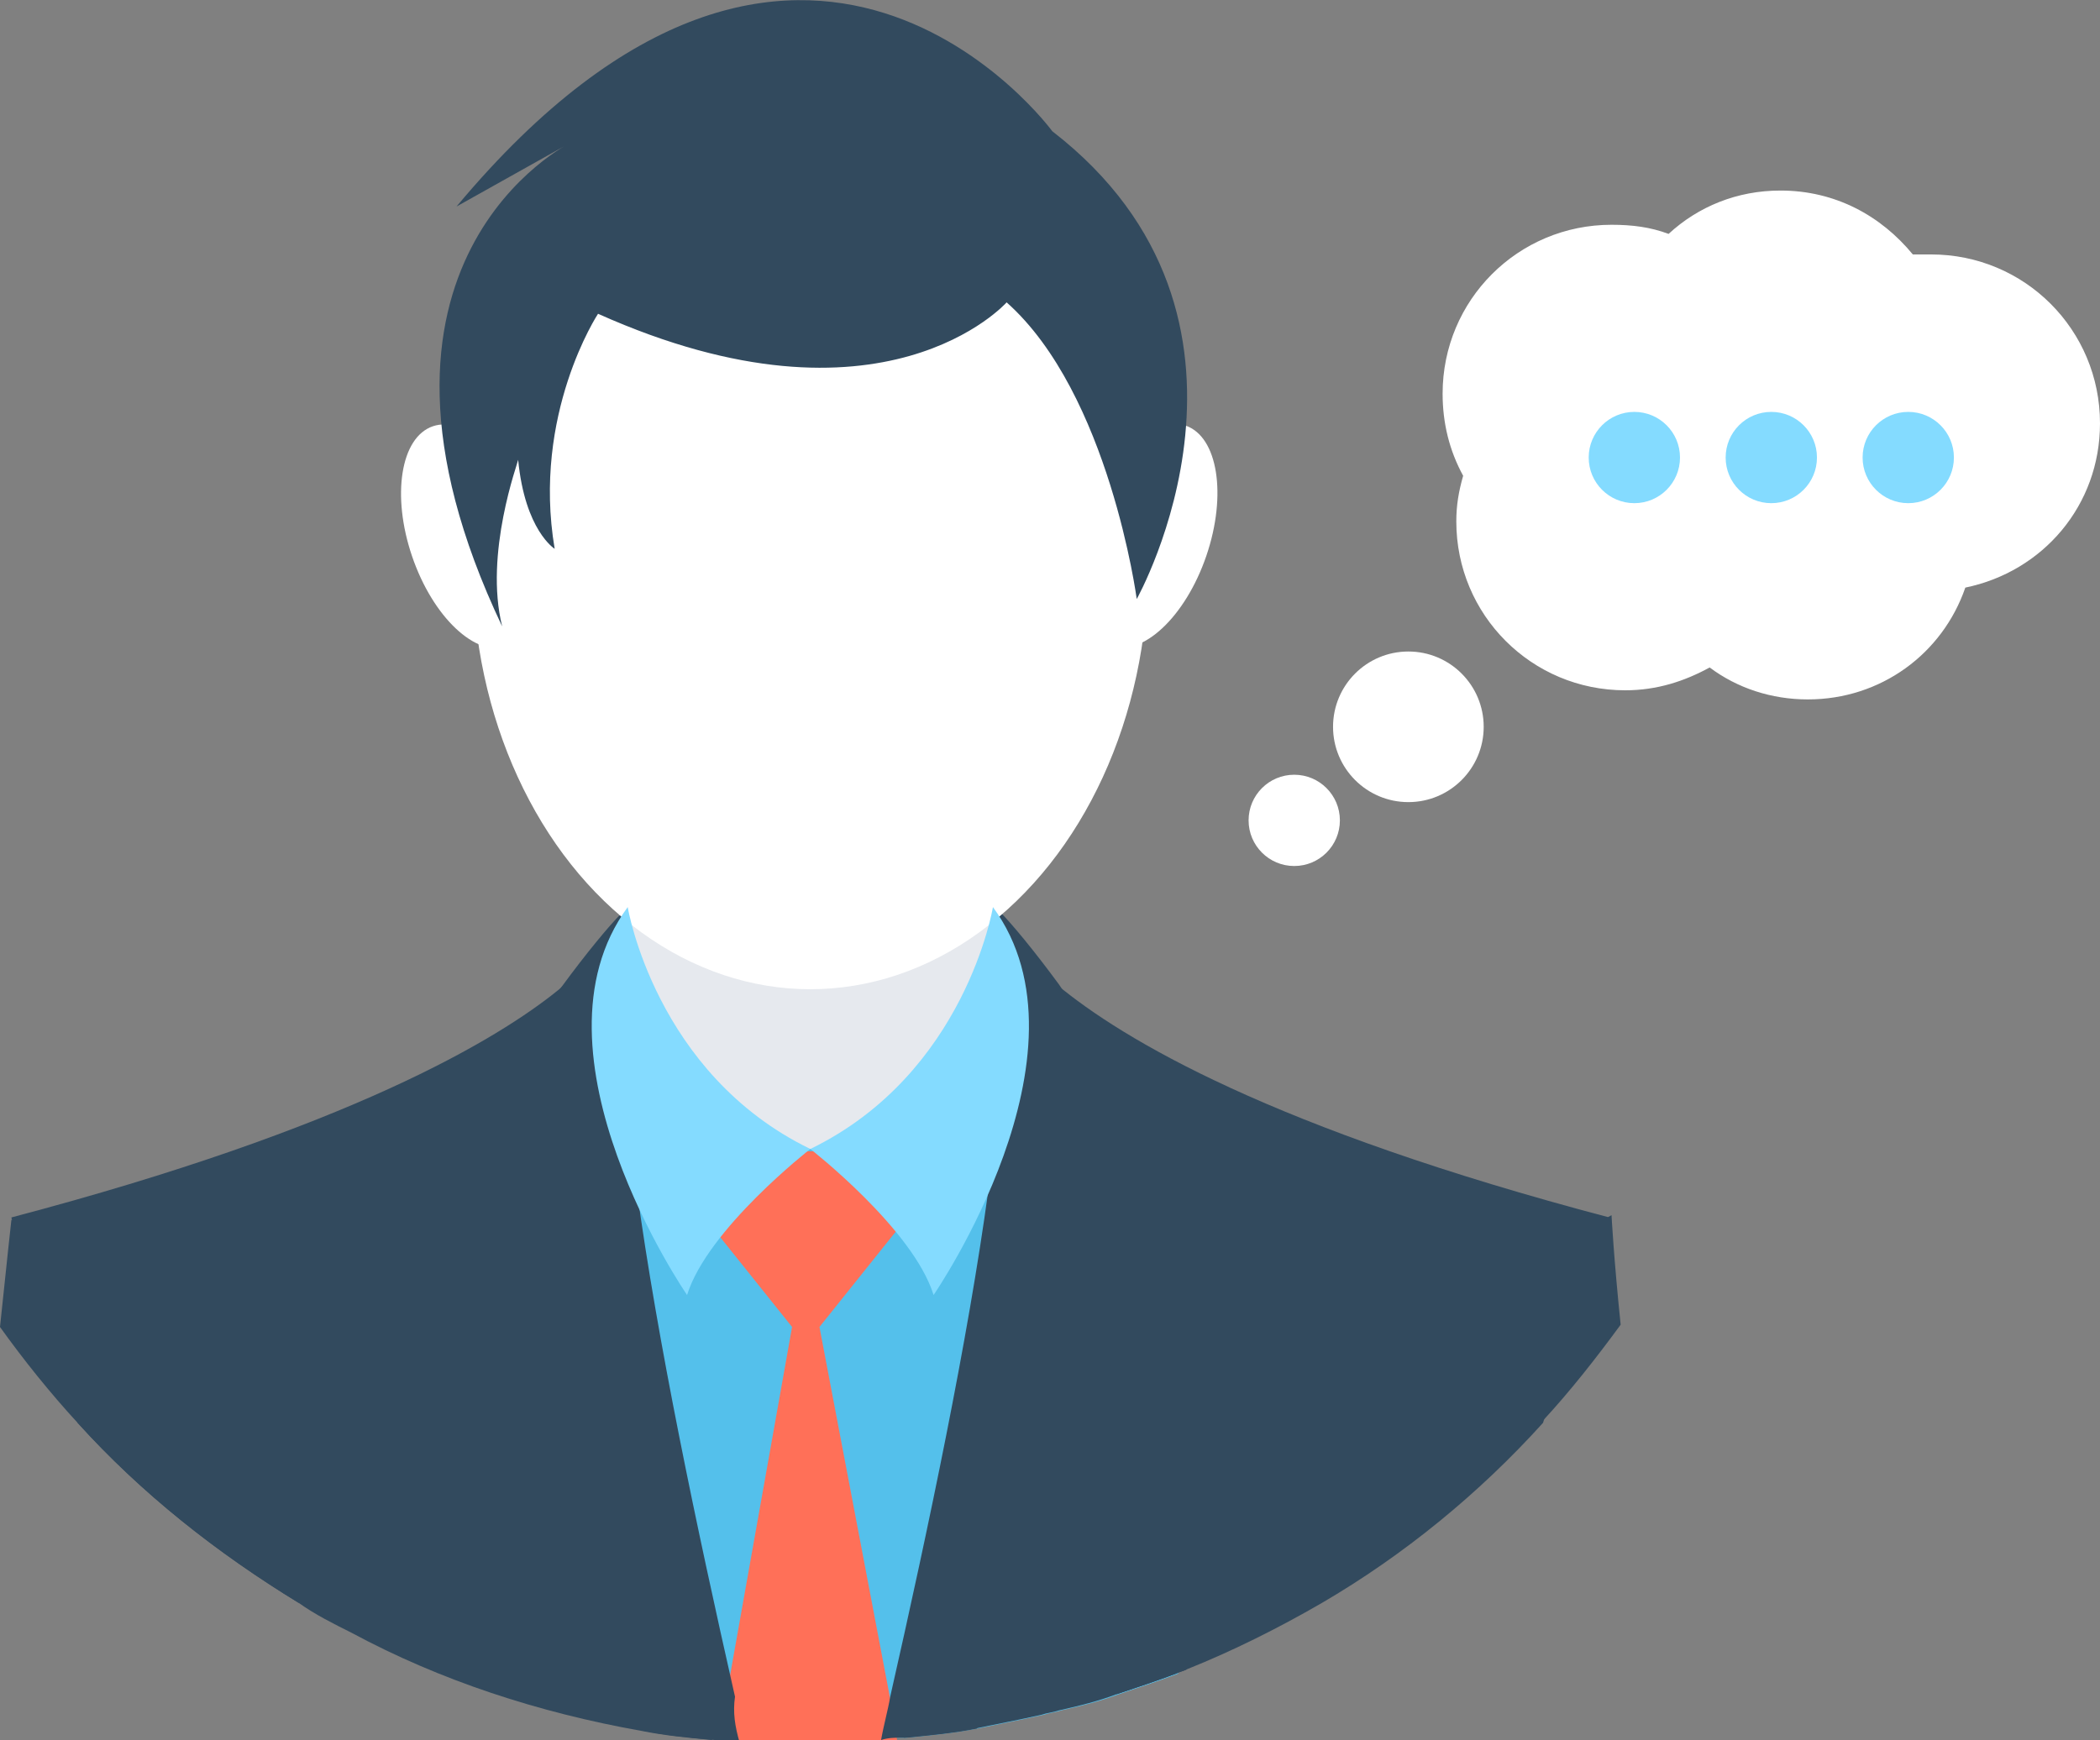 <?xml version="1.0" encoding="utf-8"?>
<!-- Generator: Adobe Illustrator 19.0.0, SVG Export Plug-In . SVG Version: 6.00 Build 0)  -->
<svg version="1.1" id="Layer_1" xmlns="http://www.w3.org/2000/svg" xmlns:xlink="http://www.w3.org/1999/xlink" x="0px" y="0px"
	 viewBox="23 244 368 305" enable-background="new 23 244 368 305" xml:space="preserve">
<rect x="23" y="244" width="368" height="305" fill="#808080" stroke="none"/>
<g>
	<path fill="#FFFFFF" d="M391,318.2c0-16.4-13.2-29.6-29.6-29.6c-1.2,0-2.4,0-3.2,0c-5.6-6.8-13.6-11.2-23.2-11.2
		c-7.6,0-14.4,2.8-19.6,7.6c-3.2-1.2-6.4-1.6-10-1.6c-16.4,0-29.6,13.2-29.6,29.6c0,5.2,1.2,10,3.6,14.4c-0.8,2.8-1.2,5.2-1.2,8
		c0,16.4,13.2,29.6,29.6,29.6c5.6,0,10.4-1.6,14.8-4c4.8,3.6,10.8,5.6,17.2,5.6c12.8,0,23.6-8,27.6-19.6
		C381,344.2,391,332.6,391,318.2z"/>
	<circle fill="#FFFFFF" cx="269.8" cy="371.4" r="13.2"/>
	<circle fill="#FFFFFF" cx="249.8" cy="387.8" r="8"/>
</g>
<path fill="#324A5E" d="M75.4,525c-14.4-8.8-27.6-19.2-38.8-31.6c-4.8-5.2-9.6-11.2-13.6-16.8c1.2-11.6,2-18.8,2-18.8l0,0
	c1.2,0.8,22,13.6,31.6,13.6C62.6,471,73.4,498.2,75.4,525z"/>
<path fill="#54C0EB" d="M238.6,519.8l-8.4,15.6l-0.8,2c-3.2,1.2-6.8,2.4-10.4,3.6c-3.2,1.2-6.4,2-10,2.8c-1.2,0.4-2,0.4-3.2,0.8
	c-3.6,0.8-7.6,1.6-11.6,2.4s-8.4,1.2-12.4,1.6c-0.4,0-0.8,0-1.2,0c-0.8,0-2,0-3.2,0.4c-4,0.4-8.4,0.4-12.4,0.4
	c-4.4,0-8.4,0-12.4-0.4c-1.2,0-2,0-3.2-0.4c-0.4,0-0.8,0-1.2,0c-4.4-0.4-8.4-0.8-12.4-1.6c-18-3.2-35.2-8.8-50.8-17.2
	c-6-23.6-12-49.2-8.8-52.8c5.6-6.8,26.8-35.6,26.8-35.6l8-2.4l16.8-4.8l2.8-0.8l0.8-0.4l2.4-0.8l11.6-3.2l19.6-5.6l20,5.2l11.6,2.8
	l2,0.4l1.2,0.4l2.8,0.8l18,4.8l14,3.6L238.6,519.8z"/>
<path fill="#FF7058" d="M179,541.8l1.2,7.2c-0.8,0-2,0-3.2,0.4c-4,0.4-8.4,0.4-12.4,0.4c-4.4,0-8.4,0-12.4-0.4c-1.2,0-2,0-3.2-0.4
	l1.2-7.2l11.6-65.2l-12.8-16l-12-14.8h54.4l-12,14.8l-12.8,16L179,541.8z"/>
<path fill="#E6E9EE" d="M199.4,416.2c0,25.6-15.6,29.2-34.4,29.2c-19.2,0-34.4-3.6-34.4-29.2s15.6-66,34.4-66
	C183.8,350.2,199.4,391,199.4,416.2z"/>
<g>
	<path fill="#324A5E" d="M147.8,549c-4.4-0.4-8.4-0.8-12.4-1.6c-18-3.2-35.2-8.8-50.8-17.2c-3.2-1.6-6.4-3.2-9.2-5.2
		c-14.4-8.8-27.6-19.2-38.8-31.6c-6.4-21.2-11.6-35.2-11.6-36l0,0c59.2-15.6,85.2-31.2,96-40c6-5.2,7.6-8,7.6-8c0,0.4,0,1.2,0,1.6
		c0.4,8,0.8,15.6,1.6,23.2c0.4,4.8,0.8,9.6,1.2,14C135.4,487.4,141.8,521.4,147.8,549z"/>
	<path fill="#324A5E" d="M152.6,549.4c-1.2,0-2,0-3.2-0.4c-0.4,0-0.8,0-1.2,0c-4.4-0.4-8.4-0.8-12.4-1.6
		c-17.2-45.2-32.8-90.8-32.8-90.8l16.4-8.4l-8.4-8.8l-1.2-1.2c2.8-8,7.2-15.2,11.6-21.2c4.4-6,8.4-10.8,10.4-12.8c0,0,0.4,0,0.4-0.4
		c0.8-0.8,1.2-1.2,1.2-1.2c0,0.4,0,0.4-0.4,0.8c0,0.4-0.4,0.8-0.4,1.2c-1.2,4-1.6,9.6-1.2,16.4l0,0c0,3.6,0.4,8,0.8,12.4
		c0.4,6,1.2,12.4,2.4,19.2l0,0c3.6,26.4,10.4,58.8,17.2,88.8C151.4,544.2,151.8,546.6,152.6,549.4z"/>
	<path fill="#324A5E" d="M307,476.2c-4.4,6-8.8,11.6-13.6,16.8c-11.2,12.4-24.4,23.2-38.8,31.6c2-26.8,13.2-54,19.2-54
		c9.6,0,30-12.8,31.6-13.6l0,0C305.4,457,305.8,464.6,307,476.2z"/>
	<path fill="#324A5E" d="M305,457.4L305,457.4c-0.4,0.8-5.2,14.8-11.6,36c-11.2,12.4-24.4,23.2-38.8,31.6
		c-7.6,4.4-15.6,8.4-23.6,11.6c-0.8,0.4-1.2,0.4-2,0.8c-3.2,1.2-6.8,2.4-10.4,3.6c-3.2,1.2-6.4,2-10,2.8c-1.2,0.4-2,0.4-3.2,0.8
		c-3.6,0.8-7.6,1.6-11.6,2.4s-8.4,1.2-12.4,1.6c6.4-27.6,12.4-61.6,16.4-101.2c0.4-4.8,0.8-10,1.2-14.8c0.4-7.2,1.2-14.8,1.6-22.4
		l0,0c0-0.4,0-1.2,0-1.6c0,0,1.6,3.2,7.6,8C219.8,426.2,245.8,441.8,305,457.4z"/>
	<path fill="#324A5E" d="M227,456.2c0,0-15.6,46-32.8,90.8c-4,0.8-8.4,1.2-12.4,1.6c-0.4,0-0.8,0-1.2,0c-0.8,0-2,0-3.2,0.4
		c0.4-2.4,1.2-5.2,1.6-7.6c6.8-30,13.6-62.4,17.2-88.8l0,0c0.8-7.2,1.6-14,2.4-20c0.4-4.4,0.4-8.4,0.4-12v-0.4l0,0
		c0-6.4-0.4-11.6-1.2-15.6l0,0c0-0.4,0-0.8-0.4-1.2c0-0.4,0-0.4-0.4-0.8c0,0,0.4,0.4,0.8,0.8c0,0,0,0.4,0.4,0.4c2,2,6,6.8,10.4,12.8
		c4,6,8.4,13.2,11.2,21.2l0,0l-9.6,9.6L227,456.2z"/>
</g>
<g>
	<ellipse fill="#FFFFFF" cx="165" cy="343" rx="59.2" ry="74.4"/>
	
		<ellipse transform="matrix(-0.947 -0.323 0.323 -0.947 327.159 730.583)" fill="#FFFFFF" cx="224.1" cy="338.2" rx="10.8" ry="20.4"/>
	
		<ellipse transform="matrix(0.947 -0.323 0.323 0.947 -103.416 52.057)" fill="#FFFFFF" cx="105.3" cy="337.9" rx="10.8" ry="20.4"/>
</g>
<path fill="#324A5E" d="M111,353.8c-30.4-64,12-84.8,12-84.8l-20,11.2c60.8-72.8,104.4-13.2,104.4-13.2c42.4,32.8,14.8,82,14.8,82
	s-4.8-36-22.8-52c0,0-21.6,24.4-71.6,2c0,0-11.6,17.6-7.6,41.2c0,0-5.2-3.2-6.4-15.6C113.8,325,107.8,341,111,353.8L111,353.8z"/>
<g>
	<path fill="#84DBFF" d="M133,403c0,0,4.8,29.2,32,42.4c0,0-18,14-21.6,25.6C143.4,471,114.2,428.6,133,403z"/>
	<path fill="#84DBFF" d="M197,403c0,0-4.8,29.2-32,42.4c0,0,18,14,21.6,25.6C186.6,471,215.8,428.6,197,403z"/>
</g>
<path fill="#324A5E" d="M231,536.6c-0.8,0.4-1.2,0.4-2,0.8c-3.2,1.2-6.8,2.4-10.4,3.6l8.4-8.4L231,536.6z"/>
<g>
	<circle fill="#84DBFF" cx="309.4" cy="324.2" r="8"/>
	<circle fill="#84DBFF" cx="333.4" cy="324.2" r="8"/>
	<circle fill="#84DBFF" cx="357.4" cy="324.2" r="8"/>
</g>
</svg>
